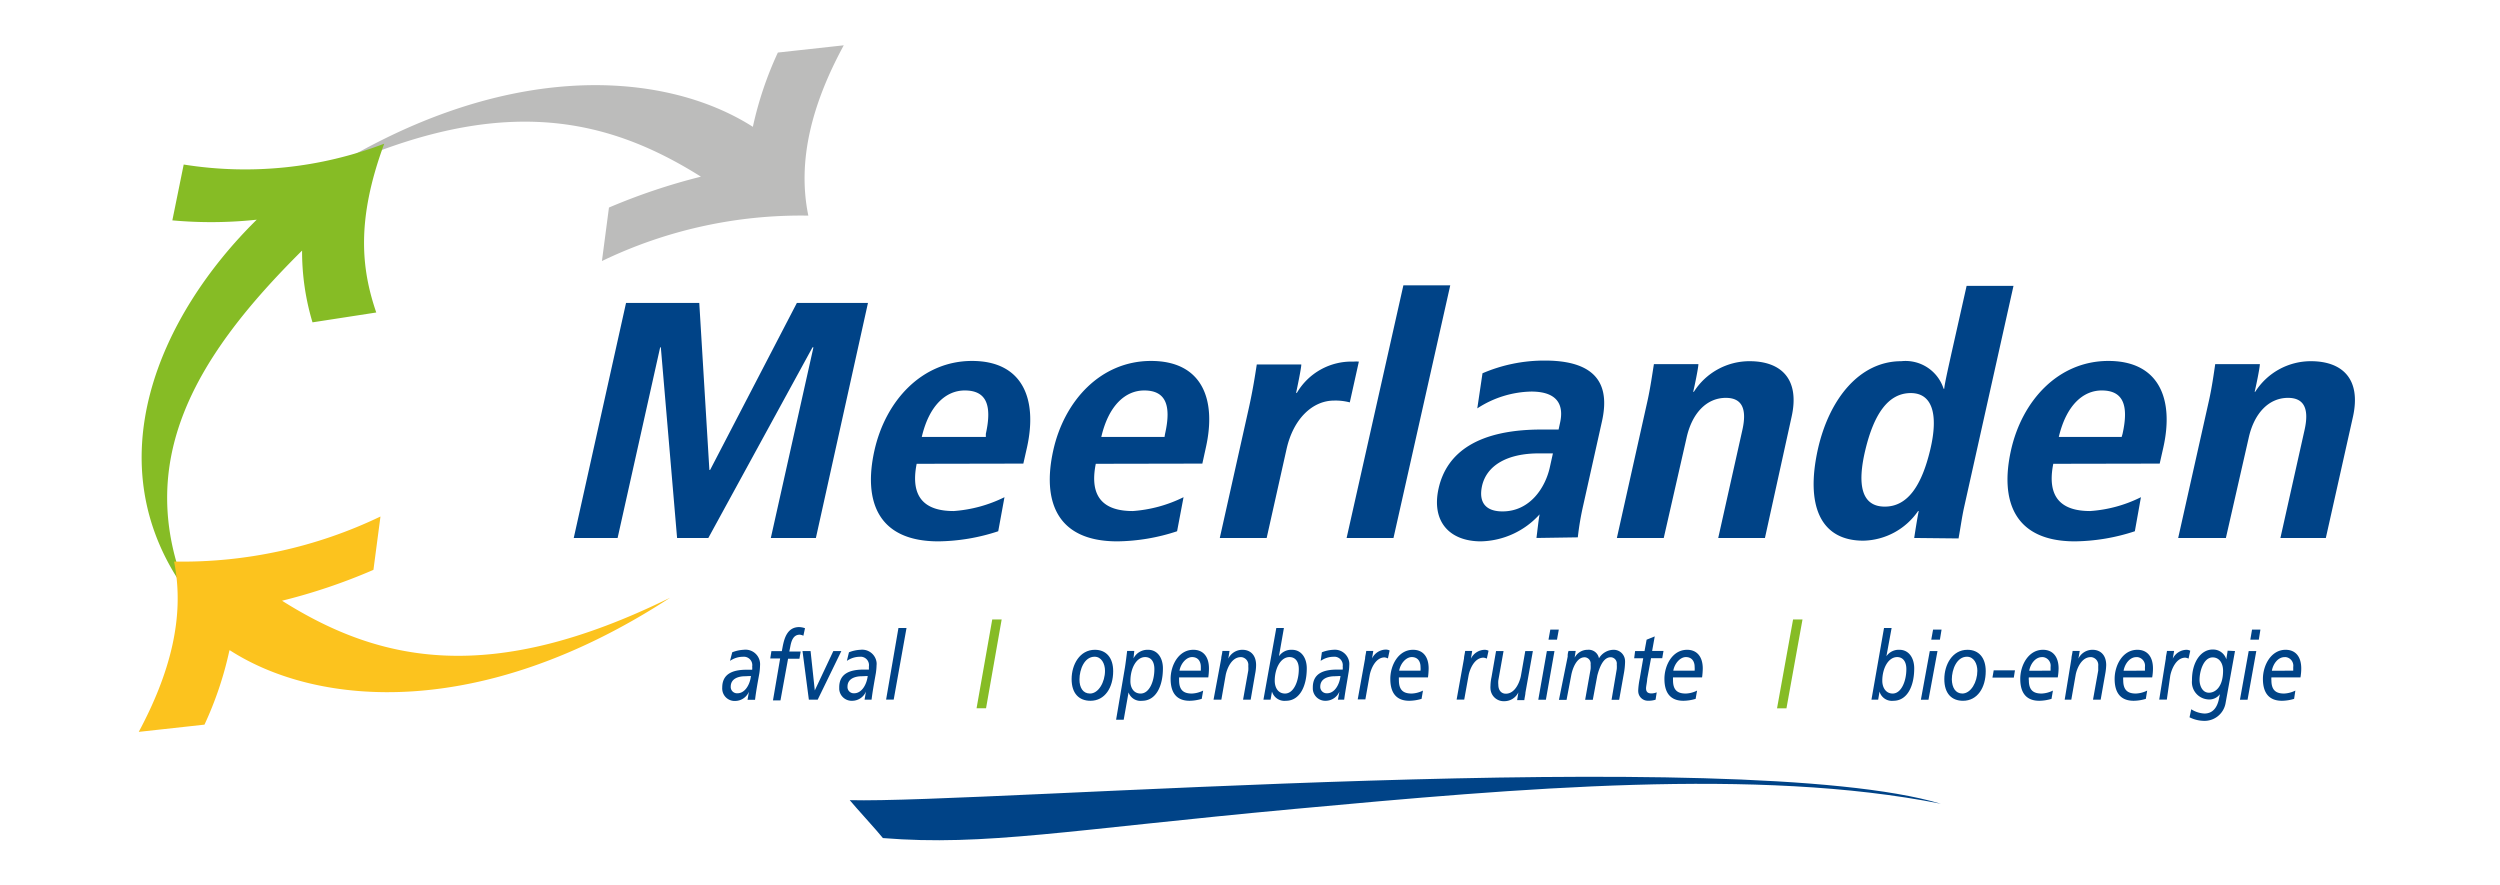 <svg height="170" viewBox="0 0 480 170" width="480" xmlns="http://www.w3.org/2000/svg"><path d="m163.15 153.63c25.38.69 170.72-10.9 209.5.69-35.25-7-80.79-3-124.13 1s-59.43 7.18-79 5.59c-.99-1.27-5.43-6.11-6.37-7.28z" fill="#004387" fill-rule="evenodd"/><path d="m144.55 24.35a68.19 68.19 0 0 1 4.8-14.26l12.65-1.39c-6 11.07-9 22-6.8 32.7a87.92 87.92 0 0 0 -39.63 8.72l1.35-10.27a118.19 118.19 0 0 1 17.66-5.93c-18.84-11.84-40-16.39-74.51.61 36.15-23.65 67.5-21.02 84.48-10.18z" fill="#bcbcbb"/><path d="m49.29 42.18a82 82 0 0 1 -16.2.13l2.18-10.72a74.67 74.67 0 0 0 38.5-4c-5.45 14.77-4.36 24.1-1.53 32.41l-12.24 1.89a47.26 47.26 0 0 1 -2-13.78c-20.42 20.25-32.52 40.38-22.08 65.66-18.11-24.77-5.25-53.25 13.37-71.59z" fill="#86bc25"/><path d="m44.05 124.87a67.59 67.59 0 0 1 -4.79 14.26l-12.62 1.39c5.93-11.07 8.93-22 6.78-32.7a87.92 87.92 0 0 0 39.63-8.65l-1.35 10.24a111.16 111.16 0 0 1 -17.55 5.93c18.83 11.86 40 16.4 74.51-.58-36.14 23.58-67.58 21-84.5 10.11z" fill="#fcc31e"/><g fill="#004387"><path d="m148 103.29 8.18-36.6h-.18l-20 36.6h-6l-3.12-36.6h-.13l-8.17 36.6h-8.42l10.04-45.13h14.06l1.94 32.07h.14l16.66-32.07h13.65l-10 45.13z"/><path d="m176 89.05c-1.3 6.54 1.66 9.07 7.09 9.07a26.05 26.05 0 0 0 9.77-2.66l-1.2 6.54a37.79 37.79 0 0 1 -11.49 1.94c-11.77 0-14.41-7.89-12.28-17.44s9.11-17.2 18.74-17.2 12.64 7.17 10.55 16.61l-.7 3.1zm13.28-5.75c1.26-5.69 0-8.33-4.05-8.33-3.54 0-6.81 2.77-8.25 8.92h12.3z"/><path d="m210.39 89.05c-1.31 6.54 1.66 9.07 7.09 9.07a26 26 0 0 0 9.76-2.66l-1.24 6.54a37.67 37.67 0 0 1 -11.48 1.94c-11.78 0-14.41-7.89-12.3-17.44s9.11-17.2 18.78-17.2 12.64 7.17 10.53 16.61l-.68 3.1zm13.3-5.75c1.29-5.69 0-8.33-4-8.33-3.54 0-6.81 2.77-8.24 8.92h12.14z"/><path d="m256.15 76.91c-4.14 0-7.83 3.49-9.13 9.31l-3.82 17.07h-9l5.55-24.83c.81-3.62 1.25-6.54 1.55-8.48h8.55c0 .72-.79 4.47-1 5.45h.15a12.14 12.14 0 0 1 10.9-6 5.57 5.57 0 0 1 1 0l-1.74 7.83a10.62 10.62 0 0 0 -3.01-.35z"/><path d="m258.55 103.29 10.9-48.51h9l-10.9 48.51z"/><path d="m295 103.29c.11-.79.43-3.75.61-4.54a15.63 15.63 0 0 1 -11.27 5.19c-6 0-9.55-3.77-8.13-10.16 1.57-7 7.69-11.31 19.77-11.31h3.27l.28-1.29c.7-3.11-.17-6-5.53-6a19.6 19.6 0 0 0 -10.36 3.23l1-6.74a30 30 0 0 1 12-2.44c11.88 0 12.07 6.71 10.9 11.84l-3.53 15.82a53.48 53.48 0 0 0 -1.07 6.28zm3.16-16.24h-2.7c-6.11 0-10 2.33-10.9 6.21-.72 3.25.74 4.93 3.92 4.93 5.3 0 8.24-4.6 9.09-8.48z"/><path d="m329.9 103.29 4.64-20.76c.94-4.2-.19-6.14-3.18-6.14-3.73 0-6.54 3-7.56 7.76l-4.36 19.14h-9l5.89-26.38c.54-2.46.91-5.06 1.22-7h8.54c0 .72-.76 4.36-1 5.32h.13a12.65 12.65 0 0 1 10.69-5.88c6 0 9.7 3.35 8.08 10.66l-5.12 23.28z"/><path d="m367.53 103.29c.13-.92.65-4.21.87-5.17h-.13a13.07 13.07 0 0 1 -10.51 5.69c-8.28 0-11.12-6.8-8.72-17.59 2.18-9.64 8-16.87 16-16.87a7.67 7.67 0 0 1 8.13 5.29h.13c0-.72 1.07-5.36 1.35-6.67l2.94-13.08h9l-9.48 42.49c-.44 2-.7 4-1.07 6zm-.66-27.82c-4.36 0-7.08 4.08-8.72 10.9s-.69 10.9 3.73 10.9 7.09-4.08 8.72-10.9.4-10.9-3.73-10.9z"/><path d="m394.23 89.05c-1.3 6.54 1.64 9.07 7.07 9.07a25.72 25.72 0 0 0 9.76-2.66l-1.17 6.54a37.91 37.91 0 0 1 -11.51 1.94c-11.75 0-14.39-7.89-12.28-17.44s9.07-17.2 18.71-17.2 12.66 7.17 10.55 16.61l-.7 3.1zm13.3-5.75c1.27-5.69 0-8.33-4-8.33-3.53 0-6.78 2.77-8.24 8.92h12.07z"/><path d="m437.84 103.29 4.64-20.76c.94-4.2-.2-6.14-3.18-6.14-3.73 0-6.54 3-7.57 7.76l-4.36 19.14h-9.16l5.91-26.38c.55-2.46.92-5.06 1.2-7h8.57c0 .72-.76 4.36-1 5.32h.11a12.65 12.65 0 0 1 10.68-5.88c6 0 9.7 3.35 8.09 10.66l-5.21 23.28z"/><path d="m140.59 125.24a6.76 6.76 0 0 1 2.18-.48 2.8 2.8 0 0 1 3.16 3 12.32 12.32 0 0 1 -.13 1.48c-.31 1.74-.64 3.49-.83 5.12h-1.44l.26-1.55a2.88 2.88 0 0 1 -2.59 1.77 2.38 2.38 0 0 1 -2.53-2.26 1.61 1.61 0 0 1 0-.31c0-2.66 2.05-3.42 4.68-3.42h1.07a3.21 3.21 0 0 0 0-.62 1.62 1.62 0 0 0 -1.42-1.87 2 2 0 0 0 -.42 0 4.39 4.39 0 0 0 -2.42.79zm2.46 4.6c-1.09 0-2.75.35-2.75 2a1.21 1.21 0 0 0 1.13 1.27h.16c1.48 0 2.42-1.73 2.59-3.32z"/><path d="m149.79 126.42h-1.9l.22-1.4h2l.17-.91c.31-1.55.88-3.71 3.16-3.71a3.54 3.54 0 0 1 1.12.22l-.31 1.44a2.09 2.09 0 0 0 -.7-.2c-1.28 0-1.63 1.27-1.83 2.38l-.17.85h2.18l-.24 1.39h-2.18l-1.46 8h-1.44z"/><path d="m154.08 125h1.55l.81 7.56 3.56-7.56h1.54l-4.54 9.33h-1.7z"/><path d="m163 125.24a6.76 6.76 0 0 1 2.18-.48 2.79 2.79 0 0 1 3.12 2.41 2.63 2.63 0 0 1 0 .56 12.32 12.32 0 0 1 -.13 1.48c-.31 1.74-.63 3.49-.83 5.12h-1.34l.26-1.55a2.87 2.87 0 0 1 -2.57 1.77 2.4 2.4 0 0 1 -2.56-2.23c0-.12 0-.23 0-.34 0-2.66 2.05-3.42 4.7-3.42h1c0-.21 0-.41 0-.62a1.62 1.62 0 0 0 -1.39-1.84 2 2 0 0 0 -.42 0 4.39 4.39 0 0 0 -2.42.79zm2.46 4.6c-1.09 0-2.74.35-2.74 2a1.2 1.2 0 0 0 1.12 1.27h.16c1.48 0 2.42-1.73 2.6-3.32z"/><path d="m172.5 120.58h1.55l-2.46 13.75h-1.46z"/></g><path d="m190.51 118.94h1.81l-3 17.05h-1.82z" fill="#86bc25"/><path d="m210.22 124.76c2.18 0 3.51 1.53 3.51 4.1 0 3.16-1.59 5.69-4.36 5.69-2.18 0-3.62-1.39-3.62-4.16s1.55-5.63 4.47-5.63zm-.94 8.4c1.63 0 2.88-2.19 2.88-4.37 0-1.39-.7-2.7-2-2.7-1.94 0-2.9 2.42-2.9 4.36-.01 1.55.65 2.71 2.02 2.71z" fill="#004387"/><path d="m216 128.1c.15-1 .3-2.18.41-3.12h1.37l-.15 1.44a3 3 0 0 1 2.81-1.66c1.79 0 2.84 1.55 2.84 3.56 0 3.44-1.35 6.23-4 6.23a2.43 2.43 0 0 1 -2.6-1.61l-.93 5.25h-1.46zm3 5.06c1.68 0 2.64-2.36 2.64-4.69 0-1.57-.74-2.31-1.77-2.31-1.7 0-2.83 2.18-2.83 4.55-.04 1.29.61 2.45 1.96 2.45z" fill="#004387"/><path d="m230.73 134.18a8.4 8.4 0 0 1 -2.33.37c-1.92 0-3.64-.92-3.64-4.21 0-2.59 1.52-5.58 4.36-5.58 1.92 0 3 1.35 3 3.58a12.45 12.45 0 0 1 -.13 1.72h-5.6a5.42 5.42 0 0 0 0 .57c0 2 1 2.53 2.44 2.53a5.31 5.31 0 0 0 2.18-.57zm-.17-5.41v-.72c0-1.11-.57-1.89-1.68-1.89s-2.18 1.24-2.42 2.61z" fill="#004387"/><path d="m234.48 126.42c0-.39.18-.87.22-1.44h1.37l-.24 1.48a3 3 0 0 1 2.71-1.7c1.52 0 2.63 1 2.63 2.94a8.87 8.87 0 0 1 -.19 1.71l-.85 4.92h-1.46l1-5.58a6.61 6.61 0 0 0 0-.89 1.5 1.5 0 0 0 -1.3-1.69h-.14c-1.81 0-2.68 2.31-2.9 3.46l-.83 4.71h-1.5z" fill="#004387"/><path d="m245.05 120.58h1.46l-.95 5.42a2.85 2.85 0 0 1 2.5-1.24c1.79 0 2.84 1.55 2.84 3.56 0 3.44-1.36 6.23-4 6.23a2.5 2.5 0 0 1 -2.68-1.77l-.27 1.55h-1.37zm1.68 12.58c1.66 0 2.64-2.36 2.64-4.69 0-1.57-.76-2.31-1.79-2.31-1.7 0-2.83 2.18-2.83 4.55 0 1.29.63 2.45 1.98 2.45z" fill="#004387"/><path d="m253.8 125.24a6.76 6.76 0 0 1 2.18-.48 2.79 2.79 0 0 1 3.08 2.46 2.9 2.9 0 0 1 0 .51 9.28 9.28 0 0 1 -.15 1.48c-.28 1.74-.61 3.49-.83 5.12h-1.2l.29-1.55a2.88 2.88 0 0 1 -2.58 1.77 2.4 2.4 0 0 1 -2.53-2.26c0-.1 0-.21 0-.31 0-2.66 2-3.42 4.69-3.42h1.05a3.21 3.21 0 0 0 0-.62 1.63 1.63 0 0 0 -1.39-1.84 2 2 0 0 0 -.42 0 4.36 4.36 0 0 0 -2.42.79zm2.46 4.6c-1.11 0-2.77.35-2.77 2a1.23 1.23 0 0 0 1.17 1.27h.14c1.48 0 2.4-1.73 2.57-3.32z" fill="#004387"/><path d="m262.1 126.42c0-.39.15-.87.22-1.44h1.35l-.24 1.44a3 3 0 0 1 2.71-1.7 1.75 1.75 0 0 1 .67.17l-.33 1.53a1.94 1.94 0 0 0 -.63-.2c-1.79 0-2.68 2.31-2.88 3.47l-.82 4.6h-1.47z" fill="#004387"/><path d="m272.94 134.18a8.61 8.61 0 0 1 -2.36.37c-1.92 0-3.64-.92-3.64-4.21 0-2.59 1.53-5.58 4.36-5.58 1.92 0 3 1.35 3 3.58a14.22 14.22 0 0 1 -.13 1.72h-5.58a5.42 5.42 0 0 0 0 .57c0 2 1 2.53 2.44 2.53a5.19 5.19 0 0 0 2.18-.57zm-.2-5.41a4.33 4.33 0 0 0 0-.72c0-1.11-.57-1.89-1.68-1.89s-2.18 1.24-2.42 2.61z" fill="#004387"/><path d="m281.09 126.42c0-.39.15-.87.22-1.44h1.35l-.24 1.48a3 3 0 0 1 2.7-1.7 1.76 1.76 0 0 1 .68.18l-.33 1.52a1.77 1.77 0 0 0 -.63-.19c-1.79 0-2.68 2.31-2.88 3.46l-.83 4.6h-1.46z" fill="#004387"/><path d="m292.88 133c0 .37-.15.87-.21 1.42h-1.38l.24-1.49a3 3 0 0 1 -2.7 1.7 2.54 2.54 0 0 1 -2.66-2.43 2.68 2.68 0 0 1 0-.49 8.87 8.87 0 0 1 .2-1.7l.87-5h1.44l-1 5.61a4.22 4.22 0 0 0 0 .87c0 1 .54 1.7 1.44 1.7 1.81 0 2.68-2.29 2.9-3.45l.83-4.73h1.46z" fill="#004387"/><path d="m297 125h1.46l-1.65 9.35h-1.46zm1.94-2.18h-1.63l.35-1.94h1.63z" fill="#004387"/><path d="m301 126.05a2.68 2.68 0 0 1 .16-1.07h1.37l-.2 1.29a2.8 2.8 0 0 1 2.51-1.51 2 2 0 0 1 2.16 1.64 3.32 3.32 0 0 1 2.81-1.64 2.18 2.18 0 0 1 2.2 2.17 2.45 2.45 0 0 1 0 .27 13 13 0 0 1 -.21 2l-.92 5.16h-1.46l1-5.91a6.61 6.61 0 0 0 0-.89 1.21 1.21 0 0 0 -1.16-1.37c-1.48 0-2.18 2.05-2.57 3.49l-.87 4.68h-1.47l1.05-5.91a6.61 6.61 0 0 0 0-.89 1.21 1.21 0 0 0 -1.06-1.36h-.12c-1.46 0-2.29 2.05-2.55 3.49l-.89 4.68h-1.46z" fill="#004387"/><path d="m313.94 125h1.81l.4-2.18 1.56-.63-.5 2.79h2.18l-.24 1.39h-2.15l-.74 4c0 .44-.22 1.44-.22 1.77 0 .68.31 1 1.05 1a2.83 2.83 0 0 0 1-.21l-.22 1.41a4.28 4.28 0 0 1 -1.42.2 1.85 1.85 0 0 1 -1.91-1.8 2.44 2.44 0 0 1 0-.27 14.46 14.46 0 0 1 .29-2.18l.67-3.9h-1.74z" fill="#004387"/><path d="m325.56 134.18a8.48 8.48 0 0 1 -2.35.37c-1.92 0-3.64-.92-3.64-4.21 0-2.59 1.52-5.58 4.36-5.58 1.89 0 3 1.35 3 3.58a14.22 14.22 0 0 1 -.13 1.72h-5.58a5.42 5.42 0 0 0 0 .57c0 2 1 2.53 2.44 2.53a5.15 5.15 0 0 0 2.18-.57zm-.19-5.41a4.33 4.33 0 0 0 0-.72c0-1.11-.57-1.89-1.68-1.89s-2.18 1.24-2.42 2.61z" fill="#004387"/><path d="m344.27 118.94h1.81l-3.08 17.06h-1.81z" fill="#86bc25"/><path d="m361.73 120.58h1.46l-1 5.42a2.86 2.86 0 0 1 2.51-1.24c1.78 0 2.83 1.55 2.83 3.56 0 3.44-1.35 6.23-4 6.23a2.47 2.47 0 0 1 -2.66-1.77l-.26 1.55h-1.29zm1.66 12.58c1.65 0 2.63-2.36 2.63-4.69 0-1.57-.76-2.31-1.76-2.31-1.72 0-2.86 2.18-2.86 4.55 0 1.27.66 2.45 2 2.45z" fill="#004387"/><path d="m370.52 125h1.48l-1.73 9.35h-1.46zm1.94-2.18h-1.66l.35-1.94h1.63z" fill="#004387"/><path d="m377.75 124.76c2.18 0 3.51 1.53 3.51 4.1 0 3.16-1.59 5.69-4.36 5.69-2.18 0-3.59-1.39-3.59-4.16s1.54-5.63 4.44-5.63zm-1 8.4c1.66 0 2.9-2.19 2.9-4.37 0-1.39-.69-2.7-2-2.7-1.94 0-2.9 2.42-2.9 4.36.04 1.55.69 2.71 2.04 2.71z" fill="#004387"/><path d="m382.79 128.71h4.08l-.22 1.39h-4.1z" fill="#004387"/><path d="m393.89 134.18a8.47 8.47 0 0 1 -2.34.37c-1.94 0-3.66-.92-3.66-4.21 0-2.59 1.55-5.58 4.36-5.58 1.9 0 3 1.35 3 3.58a11.12 11.12 0 0 1 -.16 1.72h-5.55a1.82 1.82 0 0 0 0 .57c0 2 1 2.53 2.44 2.53a5.35 5.35 0 0 0 2.18-.57zm-.18-5.41v-.72a1.66 1.66 0 0 0 -1.4-1.88 1.29 1.29 0 0 0 -.28 0c-1.2 0-2.18 1.24-2.42 2.61z" fill="#004387"/><path d="m397.72 126.42c0-.39.16-.87.22-1.44h1.37l-.26 1.48a3 3 0 0 1 2.71-1.7c1.52 0 2.63 1 2.63 2.94a10.91 10.91 0 0 1 -.19 1.71l-.87 4.92h-1.47l1-5.58c0-.3 0-.59 0-.89a1.52 1.52 0 0 0 -1.3-1.69h-.16c-1.79 0-2.69 2.31-2.88 3.46l-.83 4.71h-1.27z" fill="#004387"/><path d="m412 134.18a8.34 8.34 0 0 1 -2.33.37c-1.94 0-3.66-.92-3.66-4.21 0-2.59 1.54-5.58 4.36-5.58 1.92 0 3 1.35 3 3.58a10 10 0 0 1 -.15 1.72h-5.56a2.72 2.72 0 0 0 0 .57c0 2 1 2.53 2.42 2.53a5.35 5.35 0 0 0 2.18-.57zm-.17-5.41v-.72a1.67 1.67 0 0 0 -1.4-1.88 1.31 1.31 0 0 0 -.28 0c-1.2 0-2.18 1.24-2.42 2.61z" fill="#004387"/><path d="m415.84 126.42c0-.39.15-.87.22-1.44h1.37l-.26 1.48a3 3 0 0 1 2.7-1.7 1.71 1.71 0 0 1 .66.18l-.33 1.52a1.88 1.88 0 0 0 -.61-.19c-1.81 0-2.68 2.31-2.9 3.46l-.66 4.6h-1.46z" fill="#004387"/><path d="m429.12 125-1.81 10a4.1 4.1 0 0 1 -4.26 3.4 6.35 6.35 0 0 1 -2.66-.68l.33-1.54a5.19 5.19 0 0 0 2.53.82c1.68 0 2.46-1.28 2.77-2.72l.2-1a2.53 2.53 0 0 1 -2.36 1 3.32 3.32 0 0 1 -3-3.62s0-.07 0-.11c0-3.44 1.72-5.86 4-5.84a2.64 2.64 0 0 1 2.59 1.88l.26-1.66zm-5 8c1.27 0 2.71-1.16 2.71-4.23 0-1.4-.7-2.55-2-2.55-1.7 0-2.52 2.55-2.52 4.36.03 1.16.59 2.42 1.81 2.42z" fill="#004387"/><path d="m431.75 125h1.46l-1.68 9.35h-1.46zm1.94-2.18h-1.63l.33-1.94h1.61z" fill="#004387"/><path d="m440.47 134.18a8.34 8.34 0 0 1 -2.33.37c-1.94 0-3.66-.92-3.66-4.21 0-2.59 1.55-5.58 4.36-5.58 1.92 0 3 1.35 3 3.58a10 10 0 0 1 -.15 1.72h-5.58a2.72 2.72 0 0 0 0 .57c0 2 1 2.53 2.42 2.53a5.35 5.35 0 0 0 2.18-.57zm-.17-5.41v-.72a1.66 1.66 0 0 0 -1.4-1.88 1.31 1.31 0 0 0 -.28 0c-1.2 0-2.18 1.24-2.42 2.61z" fill="#004387"/></svg>